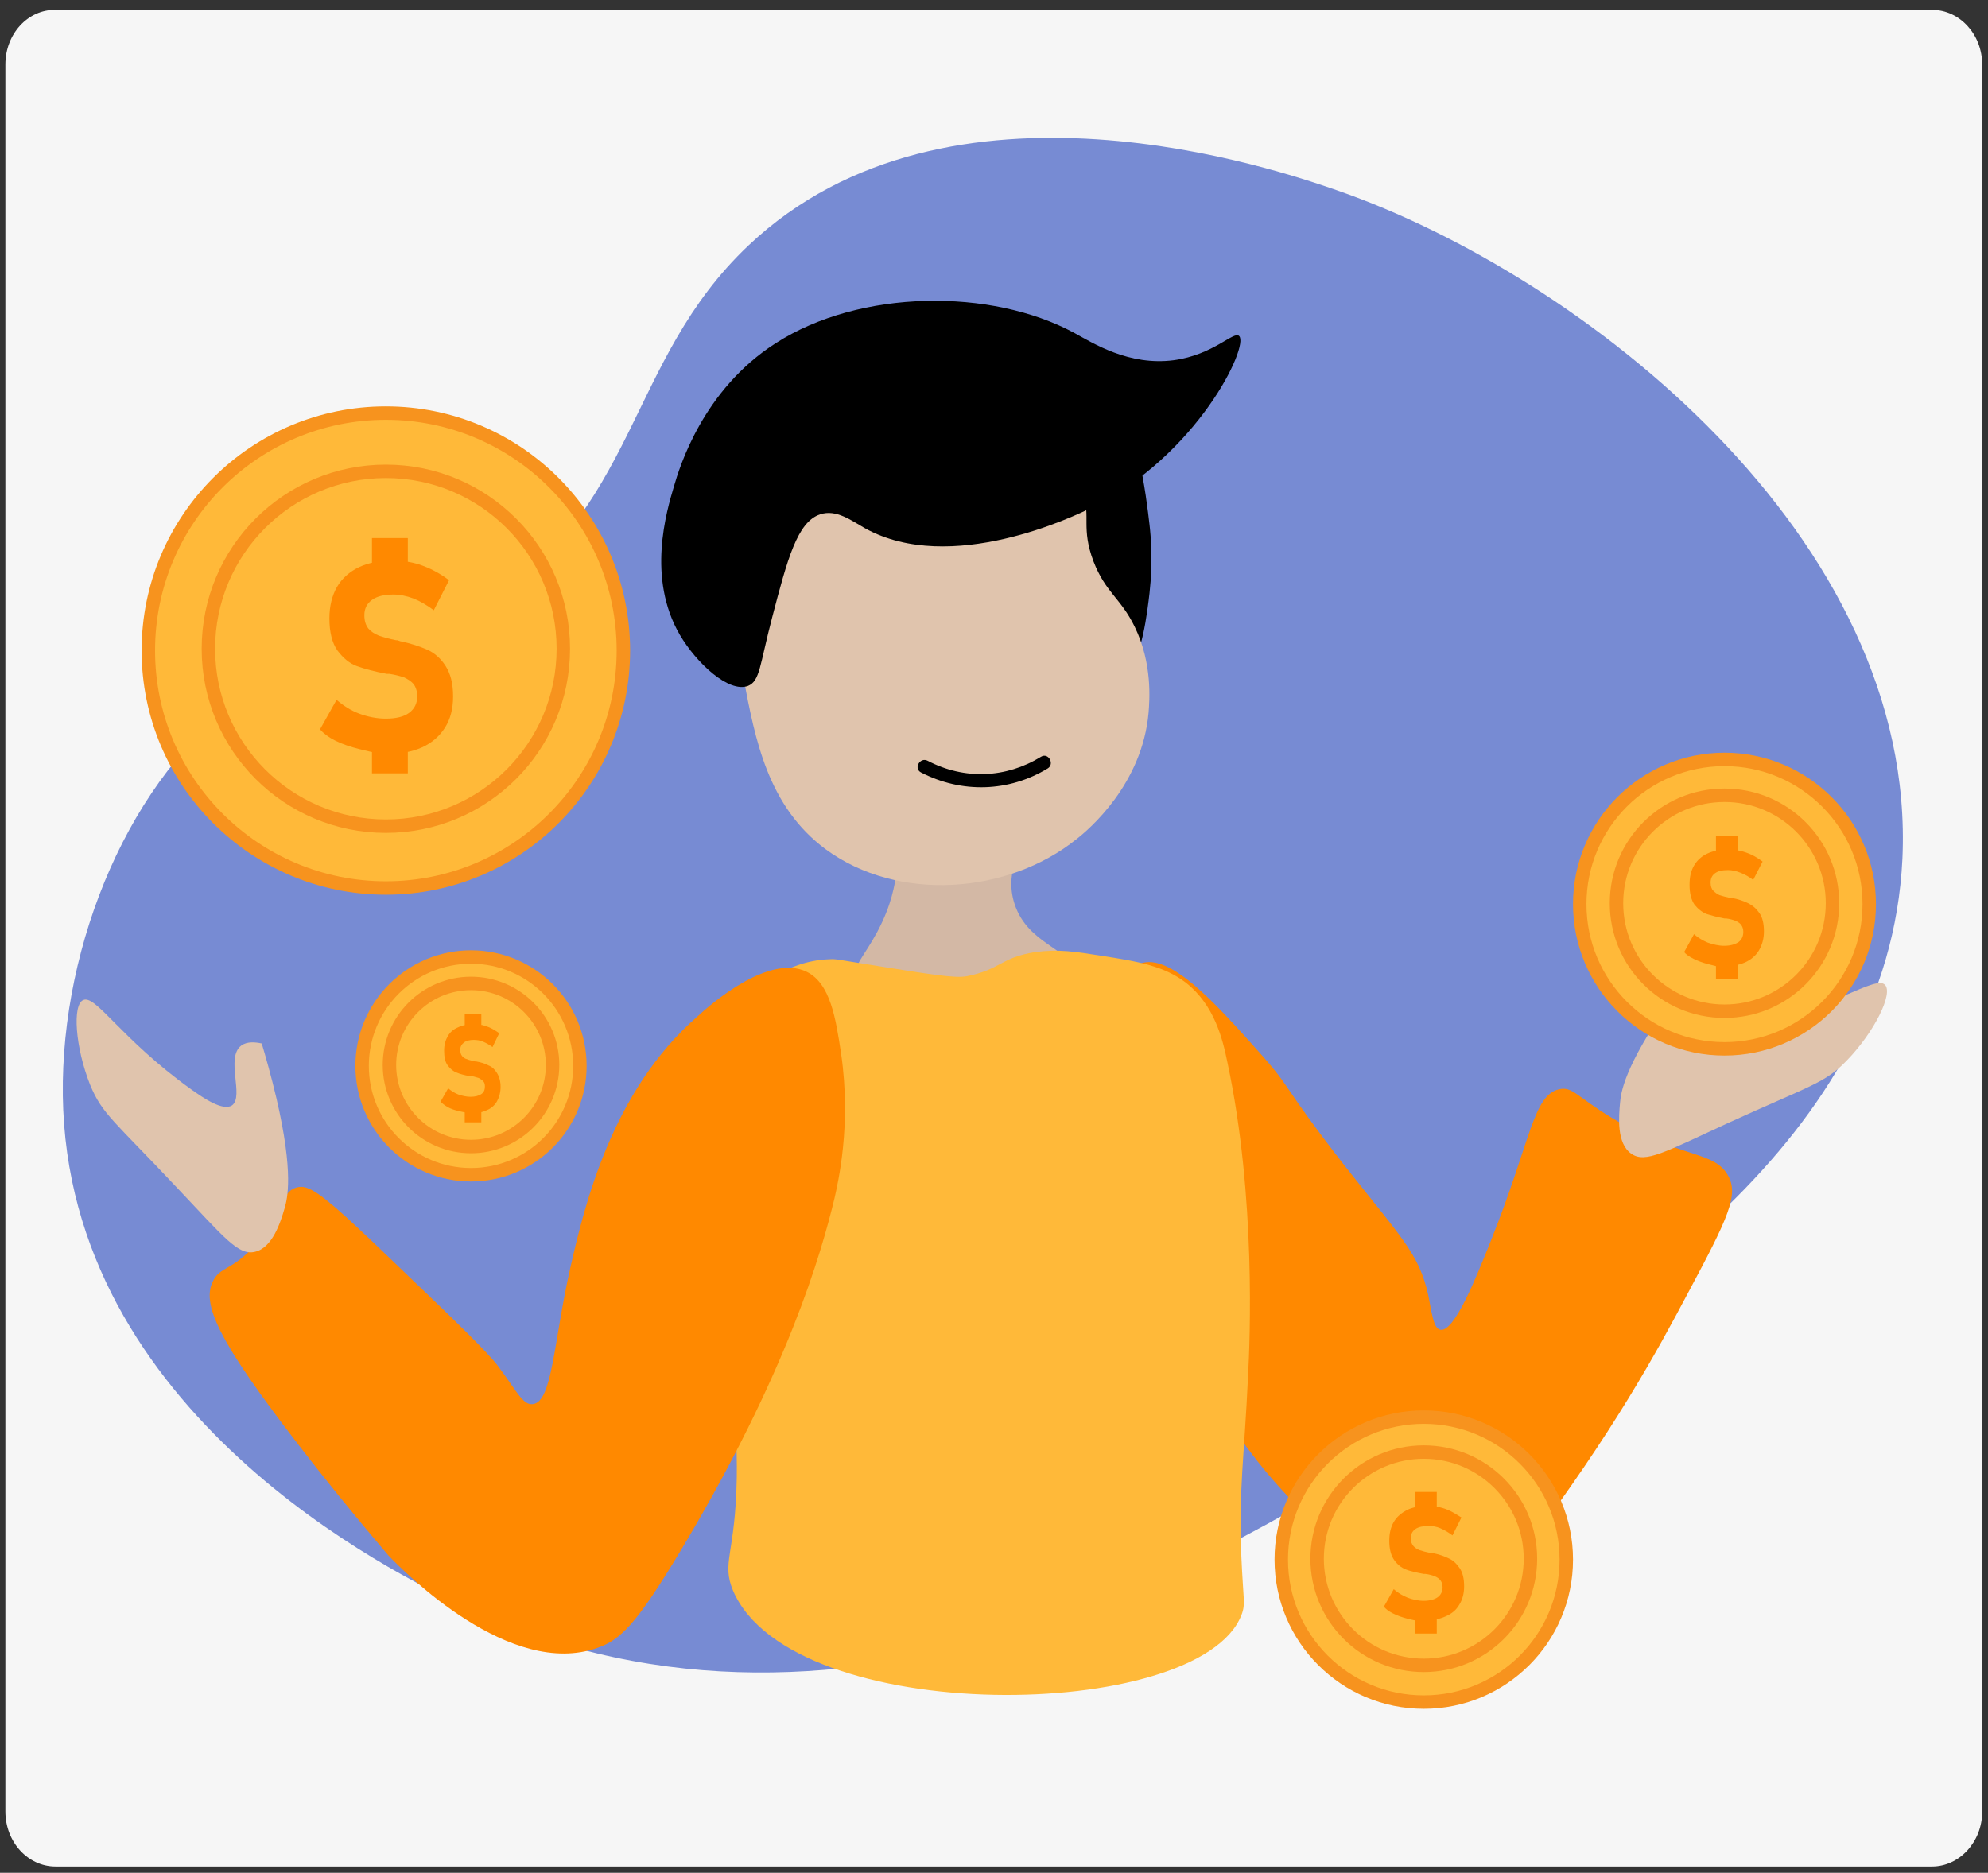 <svg enable-background="new 0 0 443.6 418" viewBox="0 0 443.6 418" xmlns="http://www.w3.org/2000/svg"><rect x="0" y="0" width="443.6" height="418" fill="#333333" stroke="none"/><path d="m12.4 416.6h418.7c6.1 0 11.2-5.5 11.2-12.2v-390c0-6.7-5-12.2-11.2-12.2h-418.7c-6.2-.1-11.2 5.4-11.2 12.2v389.9c0 6.8 5 12.3 11.2 12.3z" fill="#f6f6f6"/><path d="m298.4 42.5c-12.7-4.4-86.6-30.1-131.4 12.3-27.5 26-24.3 59.1-60.4 81.7-25.4 15.9-36.3 5.4-56.8 22.5-24 20-38 58.4-35.5 91.9 5.2 69 79 102.9 90.6 108.3 85.8 39.5 171.7-14.2 207.7-36.8 47.6-29.7 108.9-68 111.9-130.7 3.3-71.8-71.5-130.2-126.1-149.2z" fill="#778bd3"/><path d="m246.8 89c6.6.7 9.1 22.9 9.7 28.1.3 2.6.8 8.2 0 15.3-.4 3.4-1.8 16-5.1 16.3-1.8.2-3-3.4-9.7-19.9-5.9-14.6-6.8-16.5-6.6-20.4.4-9.7 7-20 11.7-19.4z"/><path d="m254.4 215.1c6.6-2.6 16.9 8.9 26.7 19.9 7.5 8.4 4.5 6.6 18.8 25 12.5 15.9 16.8 19.8 18.8 29.1.8 3.8 1.1 7.4 2.7 7.7 3.1.6 7.9-11.4 11.4-20.2 8.8-22 9.3-32.3 15.2-33.5 2.9-.6 3.9 1.7 11.5 6.3 15.3 9.3 23 7.3 26.1 13 2.4 4.3.1 9.3-8.9 26.1-7.1 13.4-16.6 30.9-36.3 57.2-4.6 6.2-7.6 9.9-12.8 11.3-10.5 2.9-21.2-6-30.7-14-17.4-14.7-26.4-31-33-43.1-4.9-9-9.9-18.4-13.6-31.9-2.2-8.4-4.8-21.7-2.3-37.3 1.3-7.9 2.3-14 6.4-15.6z" fill="#ff8900"/><path d="m226.4 184.2c3.2 4.3-2.7 9.4 0 17.6 3 9.1 12.7 9.9 12.3 14.6-.5 5.7-15.5 9.7-27.6 9.2-1.8-.1-18.2-.9-19.9-7.7-.7-2.7 1.5-4.2 4.6-10 6.3-11.9 2.7-17.1 7.7-22.2 6-6.3 19.1-6.5 22.9-1.5z" fill="#d3b8a5"/><path d="m264.7 219.4c-4.9-3.8-10.7-4.8-19.1-6.1-5.6-.9-9.4-1.5-14.6-.8-7.7 1.2-7.7 3.9-15.3 5.4-2.7.5-8.5-.5-19.9-2.3-8.9-1.4-9.1-1.6-10.7-1.5-10.1.3-17.6 7.4-19.4 9.2-13.4 12.8-11.9 34.8-11.2 43.7 1.2 16.2 5.2 20.2 8.9 45.3.7 4.9 1.1 10.5 1 17.5-.3 17.3-3.5 18.9-.8 25.3 13.3 30.6 104 29.4 113.4 5.4 1-2.5.4-3.5 0-13-.6-15.7.6-21.2 1.5-40.6.4-7.5 1.8-39.7-4.6-69.7-1.1-5.5-3-12.9-9.2-17.8z" fill="#ffb939"/><path d="m180 216.9c5.3 2.6 6.5 10.4 7.7 18.4 2.3 15.9-.7 28.6-1.5 32.2-2.9 12-10.4 38.8-34.5 78.9-9.7 16.1-13.2 19.6-18.4 21.4-19.4 6.9-42.8-16.6-46.7-20.7-7.9-9.3-14.6-17.6-19.9-24.5-18.3-23.7-21.8-31.7-19.1-36.8 1.6-3.1 4.1-2.2 9.2-7.7 6.5-7 5.6-11.8 9.2-13 3-1 6 1.3 22.2 16.9 13.8 13.2 20.7 19.9 23 23 4.1 5.5 5.5 8.7 7.7 8.4 4.4-.5 4.6-13.9 8.4-30.6 3.1-13.6 9.2-39.3 28.3-55.9 3-2.8 16-14.1 24.4-10z" fill="#ff8900"/><path d="m241.7 110.7c1.7 4.4-.5 7.2 2.3 14.6 2.7 7 6.1 8.2 9.2 14.6 4 8.2 3.3 16.4 3.1 19.1-1.4 16.1-13.4 26.2-16.1 28.3-15.3 12.3-39.8 14.1-55.9 2.3-13-9.6-15.8-24.6-18.4-38.3-1.7-9.1-3.5-19.4 1.5-30.6 1-2.2 5.5-11.9 16.1-18.4 21.2-13.1 53.3-4.9 58.2 8.4z" fill="#e0c4ad"/><path d="m166.9 153.1c2.7-1.1 2.6-4.6 5.4-15.3 3.4-13 5.6-21.3 10.7-23 3.6-1.2 7 1.4 10 3.1 19.1 10.6 46.8-2.7 50.6-4.6 23.6-11.7 35.2-36.1 32.9-38.3-1.2-1.2-5.7 4.2-14.6 5.4-10 1.3-18-3.8-22.2-6.1-18.5-10-47.8-9.8-66.6 2.3-16.3 10.4-21.5 27.8-22.7 31.9-1.7 5.7-6.1 20.5 1.3 33.2 3.7 6.3 10.9 13 15.2 11.4z"/><path d="m63.5 269.7c.6-2.1 2.1-7.7-1.8-24.5-1.2-5.1-2.4-9.3-3.3-12.3-1.4-.3-3.3-.5-4.6.5-3.5 2.7.7 11.3-2 13.3-2 1.4-6.4-1.6-9.2-3.6-15.6-11.2-21.2-21.1-24-19.9-2.5 1-1.8 10.6 1.5 18.9 2.7 6.6 5.4 8.1 19.4 23 10.6 11.2 13.7 15.2 17.4 14.3 3.9-.9 5.7-6.6 6.6-9.7z" fill="#e0c4ad"/><path d="m361.5 246.1c.2-2.2.9-7.9 10.8-22.1 3-4.3 5.7-7.8 7.7-10.1 1.4.2 3.2.8 4.1 2.2 2.2 3.9-4.9 10.3-3.1 13.1 1.3 2.1 6.6.9 9.9.1 18.7-4.6 27.6-11.6 29.7-9.5 1.9 1.9-2.3 10.5-8.5 16.9-4.9 5.1-8 5.5-26.6 14-14.1 6.5-18.4 9-21.5 6.8-3.3-2.3-2.8-8.2-2.5-11.4z" fill="#e0c4ad"/><path d="m205.5 172.4c9.1 4.7 19.6 4.4 28.3-.9 1.6-1 .1-3.6-1.5-2.6-7.8 4.8-17.1 5.2-25.3.9-1.7-.9-3.2 1.7-1.5 2.6z"/><circle cx="86.2" cy="145.6" fill="#ffb939" r="53.3"/><path d="m83.2 167.9s-1-.2-3-.7-3.8-1.1-5.4-1.9-2.7-1.7-3.4-2.5l3.7-6.6c1.5 1.3 3.2 2.4 5.1 3.1s3.9 1.1 5.9 1.1c2.2 0 4-.4 5.2-1.3s1.8-2.1 1.8-3.7c0-1.1-.3-2-.8-2.7-.6-.7-1.3-1.1-2.1-1.5-.9-.3-2-.6-3.3-.8h-.1-.1c-.1 0-.1 0-.2 0s-.1 0-.2 0c-2.7-.5-4.9-1.1-6.6-1.7s-3.1-1.8-4.4-3.5c-1.2-1.7-1.8-4.1-1.8-7.2 0-2.7.6-5.1 1.7-7s2.8-3.4 4.9-4.4 4.7-1.5 7.8-1.5c1.4 0 2.8.2 4.2.5s2.9.9 4.2 1.5c1.4.7 2.7 1.5 3.9 2.4l-3.4 6.7c-1.5-1.1-3-2-4.5-2.6-1.6-.6-3.1-.9-4.5-.9-2.1 0-3.7.4-4.8 1.2s-1.7 1.9-1.7 3.4c0 1.3.3 2.2.9 3 .6.7 1.4 1.2 2.4 1.6.9.3 2.2.7 3.8 1h.1.1c.1 0 .2 0 .3.1.1 0 .2 0 .3.1 2.5.5 4.5 1.2 6.1 1.9s3 1.9 4.1 3.6 1.7 3.9 1.7 6.8v.1c0 2.7-.6 5-1.8 6.9s-2.9 3.4-5.1 4.4-4.9 1.5-8.1 1.5c-1.9-.4-2.9-.4-2.9-.4zm-.2-47.8h8v6.6h-8zm0 45.5h8v7h-8z" fill="#ff8900"/><circle cx="86.1" cy="144.8" fill="none" r="39.6" stroke="#f7931e" stroke-miterlimit="10" stroke-width="3"/><circle cx="86.1" cy="145.2" fill="none" r="53" stroke="#f7931e" stroke-miterlimit="10" stroke-width="3"/><circle cx="105.1" cy="238.1" fill="#ffb939" r="24.4"/><path d="m103.8 248.3s-.5-.1-1.4-.3-1.8-.5-2.5-.9-1.2-.8-1.6-1.2l1.7-3c.7.6 1.5 1.1 2.3 1.4.9.3 1.8.5 2.7.5 1 0 1.8-.2 2.4-.6s.8-1 .8-1.7c0-.5-.1-.9-.4-1.2s-.6-.5-1-.7c-.4-.1-.9-.3-1.5-.4 0 0 0 0-.1 0 0 0 0 0-.1 0h-.1-.1c-1.3-.2-2.3-.5-3-.8-.8-.3-1.4-.8-2-1.6s-.8-1.9-.8-3.3c0-1.3.3-2.3.8-3.2s1.3-1.6 2.3-2c1-.5 2.2-.7 3.6-.7.6 0 1.3.1 1.9.2.7.2 1.3.4 1.9.7s1.2.7 1.8 1.1l-1.5 3.1c-.7-.5-1.4-.9-2.1-1.2s-1.4-.4-2.1-.4c-.9 0-1.7.2-2.2.6s-.8.9-.8 1.6c0 .6.1 1 .4 1.4.3.3.6.6 1.1.7.4.2 1 .3 1.8.5h.1.1c1.1.2 2.1.5 2.8.9.8.3 1.4.9 1.9 1.7s.8 1.8.8 3.1c0 1.2-.3 2.3-.8 3.2s-1.3 1.6-2.3 2c-1 .5-2.3.7-3.7.7-.7-.2-1.1-.2-1.1-.2zm-.1-21.9h3.7v3h-3.7zm0 20.9h3.7v3.2h-3.7z" fill="#ff8900"/><circle cx="105.1" cy="237.7" fill="none" r="18.2" stroke="#f7931e" stroke-miterlimit="10" stroke-width="3"/><circle cx="105.1" cy="237.9" fill="none" r="24.3" stroke="#f7931e" stroke-miterlimit="10" stroke-width="3"/><circle cx="317.7" cy="348.4" fill="#ffb939" r="32"/><path d="m315.9 361.7s-.6-.1-1.8-.4-2.3-.7-3.3-1.2-1.6-1-2-1.5l2.2-3.9c.9.8 1.9 1.4 3.1 1.9 1.1.4 2.3.7 3.6.7s2.4-.3 3.1-.8 1.1-1.3 1.1-2.2c0-.7-.2-1.2-.5-1.6s-.8-.7-1.3-.9-1.2-.4-2-.5c0 0 0 0-.1 0h-.1-.1-.1c-1.6-.3-3-.6-4-1s-1.9-1.1-2.6-2.1-1.1-2.4-1.1-4.3c0-1.6.3-3 1-4.2s1.7-2 3-2.7c1.3-.6 2.8-.9 4.7-.9.8 0 1.7.1 2.5.3.9.2 1.7.5 2.5.9s1.6.9 2.4 1.4l-2 4c-.9-.7-1.8-1.2-2.7-1.6s-1.8-.5-2.7-.5c-1.2 0-2.2.2-2.9.7s-1 1.2-1 2c0 .8.2 1.3.6 1.8.4.4.8.7 1.4.9s1.3.4 2.3.6h.2.2c1.5.3 2.7.7 3.7 1.2 1 .4 1.8 1.2 2.5 2.2s1 2.4 1 4.1c0 1.6-.4 3-1.1 4.1-.7 1.2-1.7 2-3.1 2.6-1.3.6-3 .9-4.8.9-1.2 0-1.8 0-1.8 0zm-.1-28.7h4.8v4h-4.8zm0 27.4h4.8v4.2h-4.8z" fill="#ff8900"/><circle cx="317.7" cy="347.9" fill="none" r="23.8" stroke="#f7931e" stroke-miterlimit="10" stroke-width="3"/><circle cx="317.7" cy="348.1" fill="none" r="31.8" stroke="#f7931e" stroke-miterlimit="10" stroke-width="3"/><circle cx="384.9" cy="202.1" fill="#ffb939" r="32.5"/><path d="m383.1 215.7s-.6-.2-1.9-.5c-1.2-.3-2.3-.7-3.3-1.2s-1.7-1-2.1-1.5l2.2-4c.9.8 1.9 1.4 3.1 1.9 1.2.4 2.4.7 3.6.7 1.4 0 2.4-.3 3.2-.8.7-.5 1.1-1.3 1.1-2.3 0-.7-.2-1.2-.5-1.6s-.8-.7-1.3-.9-1.2-.4-2-.5c0 0 0 0-.1 0h-.1-.1-.1c-1.7-.3-3-.7-4-1-1-.4-1.9-1.1-2.7-2.1-.7-1-1.1-2.5-1.1-4.4 0-1.7.3-3.1 1-4.3s1.7-2.1 3-2.7 2.9-.9 4.7-.9c.8 0 1.7.1 2.6.3s1.7.5 2.6.9c.8.4 1.6.9 2.4 1.5l-2.1 4.1c-.9-.7-1.8-1.2-2.8-1.6s-1.9-.6-2.8-.6c-1.3 0-2.2.2-2.9.7s-1 1.2-1 2.1c0 .8.2 1.4.6 1.8s.9.8 1.4 1c.6.2 1.4.4 2.3.6h.2.2c1.5.3 2.7.7 3.7 1.2s1.8 1.2 2.5 2.2 1 2.4 1 4.1c0 1.6-.4 3-1.1 4.2s-1.8 2.1-3.1 2.7c-1.4.6-3 .9-4.9.9-.9 0-1.4 0-1.4 0zm-.2-29.2h4.9v4h-4.9zm0 27.8h4.9v4.3h-4.9z" fill="#ff8900"/><g fill="none" stroke="#f7931e" stroke-miterlimit="10" stroke-width="3"><circle cx="384.8" cy="201.6" r="24.1"/><circle cx="384.8" cy="201.8" r="32.3"/></g></svg>